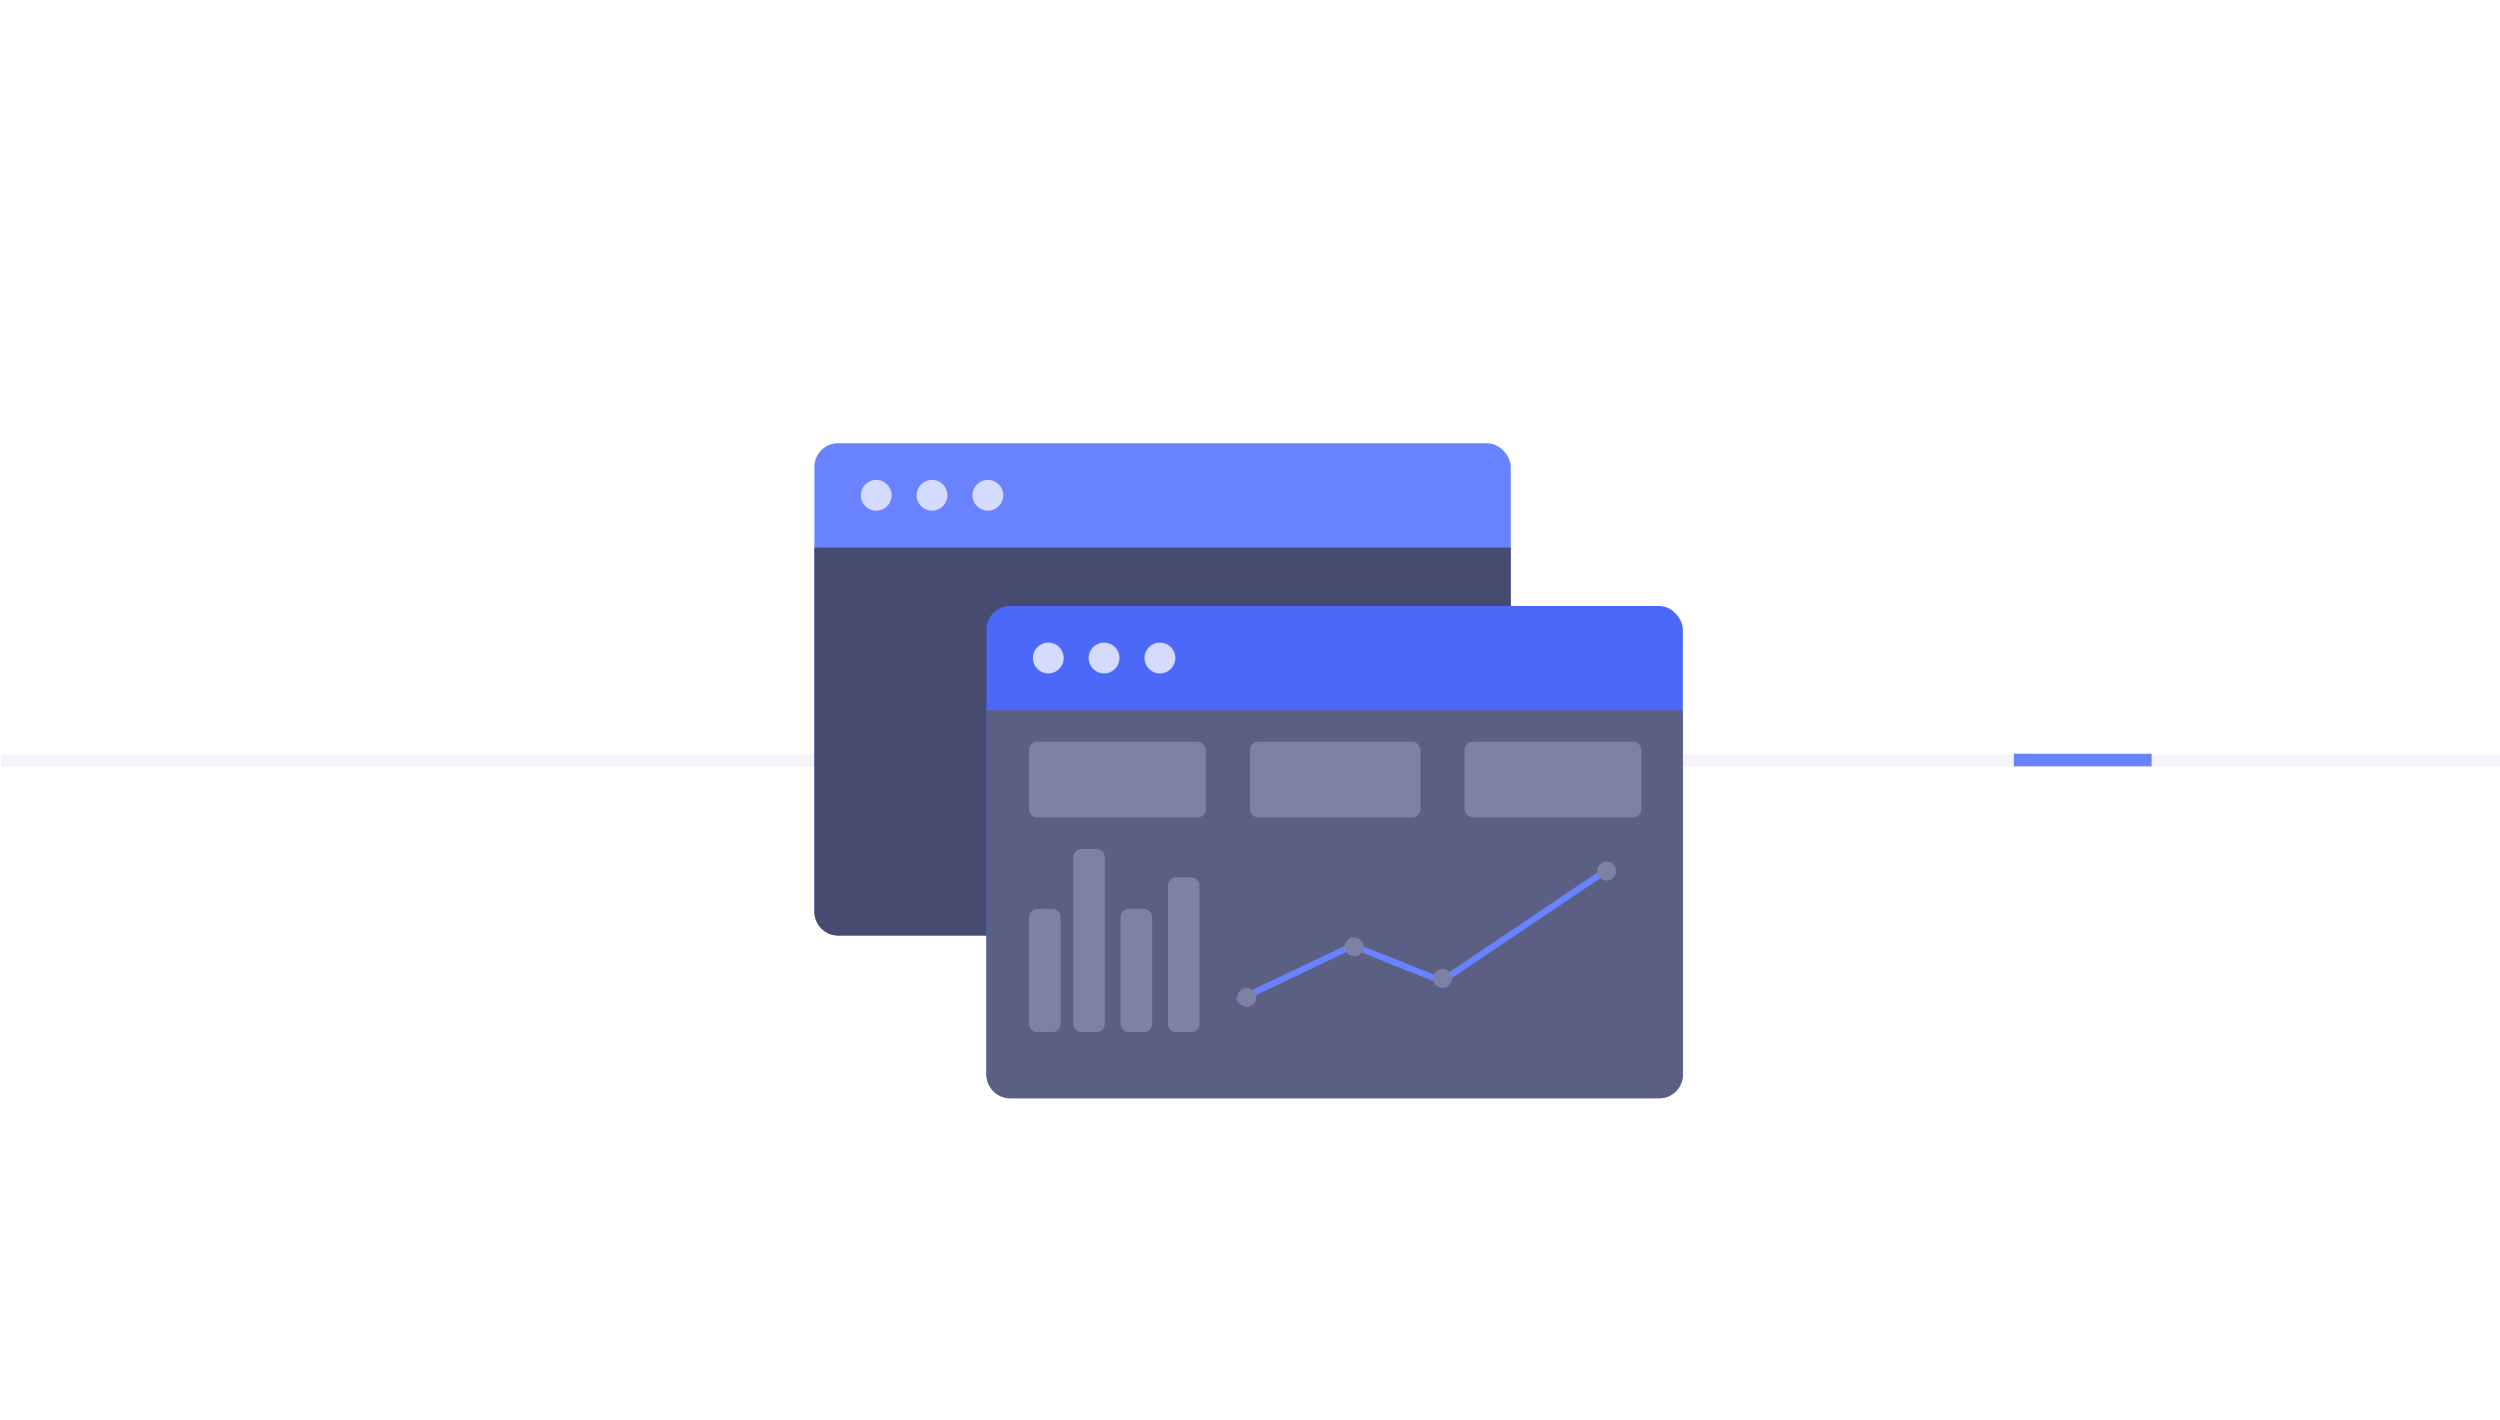 <svg width="396" height="225" viewBox="0 0 396 225" fill="none" xmlns="http://www.w3.org/2000/svg">
<path d="M396 120.478L0.18 120.478" stroke="#D2C3E1" stroke-opacity="0.2" stroke-width="2"/>
<path d="M340.816 120.387L318.998 120.386" stroke="#6982FF" stroke-width="2"/>
<rect x="129" y="70.212" width="110.308" height="77.977" rx="3.739" fill="#6982FF"/>
<path d="M129 86.741H239.308V144.45C239.308 146.515 237.635 148.189 235.57 148.189H132.739C130.674 148.189 129 146.515 129 144.45V86.741Z" fill="#464B6F"/>
<circle cx="138.795" cy="78.453" r="2.443" fill="#D4DBFF"/>
<circle cx="147.631" cy="78.453" r="2.443" fill="#D4DBFF"/>
<circle cx="156.482" cy="78.453" r="2.443" fill="#D4DBFF"/>
<rect x="156.254" y="95.987" width="110.308" height="77.977" rx="3.739" fill="#4B68F9"/>
<path d="M156.25 112.516H266.558V170.225C266.558 172.29 264.885 173.964 262.82 173.964H159.989C157.924 173.964 156.25 172.29 156.25 170.225V112.516Z" fill="#5A5F83"/>
<circle cx="166.049" cy="104.229" r="2.443" fill="#D4DBFF"/>
<circle cx="174.885" cy="104.229" r="2.443" fill="#D4DBFF"/>
<circle cx="183.732" cy="104.229" r="2.443" fill="#D4DBFF"/>
<path d="M196 158.478L214.274 149.77L228.372 155.404L255 137.478" stroke="#6982FF"/>
<circle cx="197.5" cy="157.978" r="1.5" fill="#7C81A5"/>
<circle cx="214.5" cy="149.978" r="1.5" fill="#7C81A5"/>
<circle cx="228.5" cy="154.978" r="1.5" fill="#7C81A5"/>
<circle cx="254.5" cy="137.978" r="1.5" fill="#7C81A5"/>
<rect opacity="0.3" x="163" y="117.478" width="28" height="12" rx="1.298" fill="#CCD1F5"/>
<g opacity="0.3">
<path d="M163 145.275C163 144.559 163.581 143.978 164.298 143.978H166.702C167.419 143.978 168 144.559 168 145.275V162.18C168 162.897 167.419 163.478 166.702 163.478H164.298C163.581 163.478 163 162.897 163 162.18L163 145.275Z" fill="#CCD1F5"/>
<path d="M177.5 145.275C177.5 144.559 178.081 143.978 178.798 143.978H181.202C181.919 143.978 182.5 144.559 182.5 145.275V162.18C182.5 162.897 181.919 163.478 181.202 163.478H178.798C178.081 163.478 177.5 162.897 177.5 162.18L177.5 145.275Z" fill="#CCD1F5"/>
<path d="M185 140.275C185 139.559 185.581 138.978 186.298 138.978H188.702C189.419 138.978 190 139.559 190 140.275V162.18C190 162.897 189.419 163.478 188.702 163.478H186.298C185.581 163.478 185 162.897 185 162.18V140.275Z" fill="#CCD1F5"/>
</g>
<rect opacity="0.3" x="170" y="134.478" width="5" height="29" rx="1.298" fill="#CCD1F5"/>
<rect opacity="0.3" x="198" y="117.478" width="27" height="12" rx="1.298" fill="#CCD1F5"/>
<rect opacity="0.3" x="232" y="117.478" width="28" height="12" rx="1.298" fill="#CCD1F5"/>
</svg>
